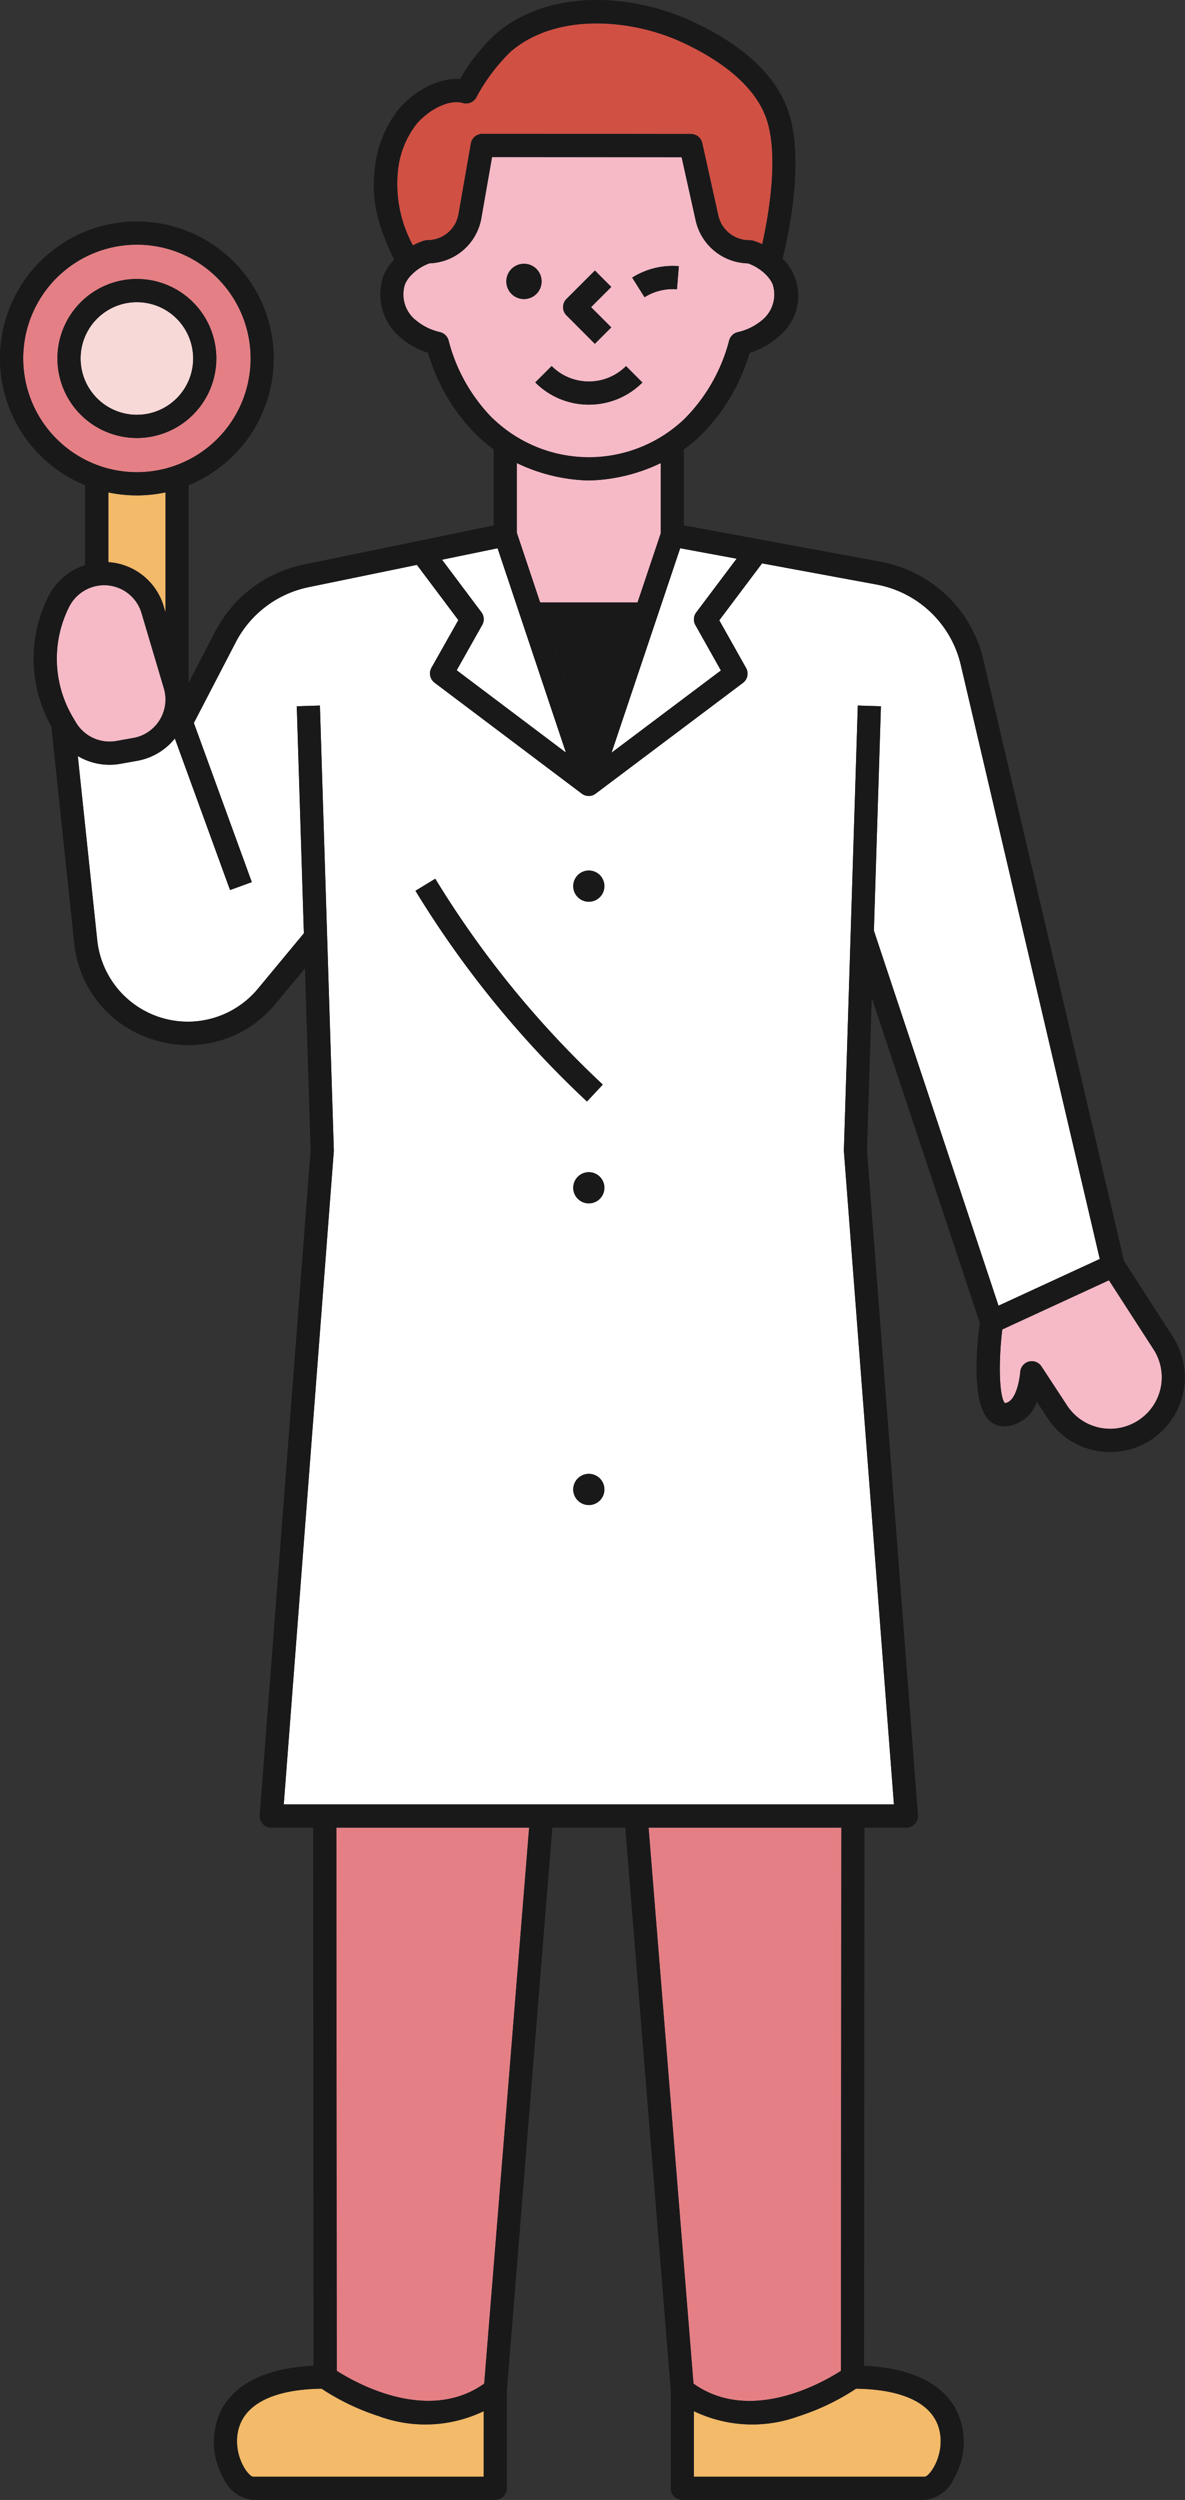 <svg xmlns="http://www.w3.org/2000/svg" width="117.912" height="248.603" viewBox="0 0 117.912 248.603">
  <rect x="0" y="0" width="117.912" height="248.603" fill="#333333" stroke="none"/>
  <g id="グループ_11598" data-name="グループ 11598" transform="translate(0 0)">
    <path id="パス_16817" data-name="パス 16817" d="M1131.717,743.442l.038-54.022h-19.18l4.469,55.293c5.631,4,12.792-.063,14.672-1.271" transform="translate(-1048.043 -507.671)" fill="#e48085"/>
    <path id="パス_16818" data-name="パス 16818" d="M1126.042,730.052a13.407,13.407,0,0,1-10.4-.511v6.519h22.99c.452-.081,1.73-1.8,1.542-3.966-.262-3.023-3.24-4.717-8.4-4.789a23.235,23.235,0,0,1-5.736,2.747" transform="translate(-1046.593 -489.764)" fill="#f2ba69"/>
    <path id="パス_16819" data-name="パス 16819" d="M1091.519,743.44c1.885,1.2,9.057,5.257,14.672,1.272l4.47-55.293h-19.18Z" transform="translate(-1058.013 -507.671)" fill="#e48085"/>
    <path id="パス_16820" data-name="パス 16820" d="M1098.919,730.052a23.232,23.232,0,0,1-5.736-2.747c-5.156.072-8.132,1.764-8.4,4.788-.189,2.171,1.09,3.886,1.557,3.969h22.975v-6.519a13.407,13.407,0,0,1-10.4.511" transform="translate(-1061.186 -489.764)" fill="#f2ba69"/>
    <path id="パス_16821" data-name="パス 16821" d="M1161.876,614.153a10.588,10.588,0,0,0-8.384-8l-11.391-2.106-4.257,5.661,2.666,4.738a1.152,1.152,0,0,1-.312,1.487l-14.654,11.011h0a1.149,1.149,0,0,1-.692.233h0a1.148,1.148,0,0,1-.692-.233h0l-14.641-11.029a1.152,1.152,0,0,1-.311-1.487l2.67-4.735-4.122-5.493-10.77,2.216a10.547,10.547,0,0,0-7.262,5.492l-4.16,8.013,5.766,15.827-2.166.789-5.492-15.073a6.2,6.2,0,0,1-3.723,2.216l-1.686.3a6.175,6.175,0,0,1-4.247-.77l1.932,18.3a9.064,9.064,0,0,0,15.973,4.858l4.589-5.533-.707-22.577,2.3-.072,1.384,44.192a1.189,1.189,0,0,1,0,.125l-4.979,64.956h60.709l-4.979-64.956a1.157,1.157,0,0,1,0-.125l1.384-44.192,2.306.072-.7,22.311,12.4,37.292,10.074-4.645Zm-54.268,22.452,1.97-1.2a97.517,97.517,0,0,0,16.672,20.473l-1.576,1.685a99.885,99.885,0,0,1-17.067-20.956m17.252,61.082a1.551,1.551,0,1,1,1.551-1.551,1.551,1.551,0,0,1-1.551,1.551m0-30a1.551,1.551,0,1,1,1.551-1.551,1.552,1.552,0,0,1-1.551,1.551m0-30a1.551,1.551,0,1,1,1.551-1.551,1.551,1.551,0,0,1-1.551,1.551" transform="translate(-1066.27 -548.023)" fill="#fff"/>
    <path id="パス_16822" data-name="パス 16822" d="M1147.166,652.46l-10.612,4.892c-.4,3.343-.3,6.671.252,7.324,1.289-.119,1.532-3.045,1.535-3.076a1.152,1.152,0,0,1,2.115-.568L1143,664.91a5.127,5.127,0,0,0,8.6-5.592Z" transform="translate(-1036.824 -525.141)" fill="#f5bac6"/>
    <path id="パス_16823" data-name="パス 16823" d="M1078.522,621.019l1.686-.3a3.888,3.888,0,0,0,3.035-4.931l-2.222-7.483a3.865,3.865,0,0,0-3.034-2.717,3.818,3.818,0,0,0-.68-.062,3.916,3.916,0,0,0-3.48,2.135,11.444,11.444,0,0,0,.343,10.973l.308.526a3.9,3.9,0,0,0,4.044,1.862" transform="translate(-1066.941 -547.326)" fill="#f5bac6"/>
    <path id="パス_16824" data-name="パス 16824" d="M1124.022,602.616a17.114,17.114,0,0,0,4.411-7.776,1.158,1.158,0,0,1,.834-.807,5.717,5.717,0,0,0,2.446-1.206,3.288,3.288,0,0,0,1.038-3.593,3.213,3.213,0,0,0-.638-.9,4.682,4.682,0,0,0-1.8-1.146l-.2-.01a5.455,5.455,0,0,1-5.012-4.252l-1.4-6.3-18.865-.01-1.063,6.07a5.425,5.425,0,0,1-5.154,4.495,4.716,4.716,0,0,0-1.786,1.137,2.889,2.889,0,0,0,.4,4.5,5.72,5.72,0,0,0,2.444,1.209,1.153,1.153,0,0,1,.832.807,17.13,17.13,0,0,0,4.4,7.782,13.769,13.769,0,0,0,19.109.01m-.595-15.161-.187,2.3a5.29,5.29,0,0,0-3.226.792l-1.23-1.951a7.6,7.6,0,0,1,4.643-1.14m-11.182,3.26,2.829-2.825,1.629,1.632-2.013,2.01,2.012,2.013-1.632,1.63-2.826-2.829a1.154,1.154,0,0,1,0-1.632m-5.982-1.742a1.753,1.753,0,1,1,1.753,1.754,1.752,1.752,0,0,1-1.753-1.754m4.508,8.413a5.2,5.2,0,0,0,3.7,1.535h0a5.194,5.194,0,0,0,3.7-1.53l1.63,1.632a7.483,7.483,0,0,1-5.327,2.2h0a7.489,7.489,0,0,1-5.328-2.21Z" transform="translate(-1055.878 -560.993)" fill="#f5bac6"/>
    <path id="パス_16825" data-name="パス 16825" d="M1110.078,623.355l10.878-8.175-2.539-4.514a1.155,1.155,0,0,1,.083-1.258l4.019-5.344-5.615-1.038Z" transform="translate(-1049.223 -548.506)" fill="#fff"/>
    <path id="パス_16826" data-name="パス 16826" d="M1113.921,608.255l-8.148,0,4.067,12.158Z" transform="translate(-1051.258 -546.037)" fill="#19191a"/>
    <path id="パス_16827" data-name="パス 16827" d="M1080.149,599.5c-.088.009-.175.015-.263.021-.3.022-.6.035-.907.037l-.062,0-.062,0c-.3,0-.605-.015-.907-.037-.088-.006-.175-.012-.263-.021-.318-.028-.633-.066-.948-.116l-.124-.024c-.179-.031-.359-.062-.539-.1V606.2a6.229,6.229,0,0,1,.679.08,6.161,6.161,0,0,1,4.835,4.331l.174.585V599.258c-.178.038-.359.069-.539.1l-.124.024q-.471.075-.948.116" transform="translate(-1065.296 -550.287)" fill="#f2ba69"/>
    <path id="パス_16828" data-name="パス 16828" d="M1085.4,592.01a5.6,5.6,0,1,0-5.6,5.6,5.607,5.607,0,0,0,5.6-5.6" transform="translate(-1066.18 -556.361)" fill="#f7d9d7"/>
    <path id="パス_16829" data-name="パス 16829" d="M1102.623,610.652l-2.543,4.511,10.868,8.187-6.8-20.32-5.53,1.138,3.92,5.225a1.152,1.152,0,0,1,.083,1.259" transform="translate(-1054.639 -548.504)" fill="#fff"/>
    <path id="パス_16830" data-name="パス 16830" d="M1118,604.265l0-6.985a17.469,17.469,0,0,1-7.131,1.726h-.063a17.48,17.48,0,0,1-7.129-1.733l0,6.922,2.321,6.938,9.695.006Z" transform="translate(-1052.25 -551.226)" fill="#f5bac6"/>
    <path id="パス_16831" data-name="パス 16831" d="M1098.265,589.193a1.154,1.154,0,0,1,.355-.056h0a3.123,3.123,0,0,0,3.082-2.59l1.231-7.026a1.152,1.152,0,0,1,1.135-.954l20.76.012a1.152,1.152,0,0,1,1.125.9l1.6,7.207a3.136,3.136,0,0,0,2.883,2.448l.356.019a1.1,1.1,0,0,1,.293.056,7.463,7.463,0,0,1,.835.33c.643-2.885,1.773-9.228.261-12.892-1.446-3.5-5.336-5.867-8.344-7.238-4.994-2.277-12.441-2.928-16.99,1.018a18.635,18.635,0,0,0-3.371,4.5,1.152,1.152,0,0,1-1.339.571c-1.446-.417-3.433.735-4.568,2.032a9.016,9.016,0,0,0-1.927,5.035,12.8,12.8,0,0,0,1.523,7.092,7.319,7.319,0,0,1,1.1-.47" transform="translate(-1056.076 -565.258)" fill="#d15044"/>
    <path id="パス_16832" data-name="パス 16832" d="M1085.263,604.562a11.314,11.314,0,1,0-7.254,0,11.308,11.308,0,0,0,7.254,0m-11.534-10.718a7.907,7.907,0,1,1,7.907,7.907,7.916,7.916,0,0,1-7.907-7.907" transform="translate(-1068.015 -558.195)" fill="#e48085"/>
    <path id="パス_16833" data-name="パス 16833" d="M1110.255,594.559a7.492,7.492,0,0,0,5.327-2.2l-1.63-1.632a5.2,5.2,0,0,1-3.7,1.53h0a5.2,5.2,0,0,1-3.7-1.535l-1.632,1.63a7.49,7.49,0,0,0,5.328,2.21Z" transform="translate(-1051.659 -554.324)" fill="#19191a"/>
    <path id="パス_16834" data-name="パス 16834" d="M1109.964,591.555l1.632-1.63-2.01-2.013,2.012-2.01-1.629-1.632-2.829,2.826a1.152,1.152,0,0,0,0,1.63Z" transform="translate(-1050.772 -557.372)" fill="#19191a"/>
    <path id="パス_16835" data-name="パス 16835" d="M1106.477,585.569a1.754,1.754,0,1,0-1.754,1.752,1.753,1.753,0,0,0,1.754-1.752" transform="translate(-1052.583 -557.587)" fill="#19191a"/>
    <path id="パス_16836" data-name="パス 16836" d="M1088.448,592.75a7.907,7.907,0,1,0-7.907,7.907,7.917,7.917,0,0,0,7.907-7.907m-13.507,0a5.6,5.6,0,1,1,5.6,5.6,5.607,5.607,0,0,1-5.6-5.6" transform="translate(-1066.921 -557.101)" fill="#19191a"/>
    <path id="パス_16837" data-name="パス 16837" d="M1180.6,691.4l-13.995-59.793a12.9,12.9,0,0,0-10.212-9.74l-19.589-3.62,0-7.55a14.553,14.553,0,0,0,1.7-1.415,19.135,19.135,0,0,0,4.839-8.181,7.694,7.694,0,0,0,2.77-1.532,5.181,5.181,0,0,0,.536-7.827l-.018-.015c.595-2.4,2.337-10.419.358-15.21-1.39-3.367-4.592-6.213-9.519-8.458-5.83-2.658-14.108-3.263-19.457,1.374a19.139,19.139,0,0,0-3.486,4.436c-2.26-.158-4.618,1.294-6.017,2.892a11.25,11.25,0,0,0-2.483,6.3c-.368,3.293.576,5.874,1.931,8.764a5.445,5.445,0,0,0-.987,1.449,5.586,5.586,0,0,0,1.607,6.272,7.69,7.69,0,0,0,2.77,1.536,19.133,19.133,0,0,0,4.829,8.186,14.8,14.8,0,0,0,1.7,1.417l0,7.57L1099,622.14a12.853,12.853,0,0,0-8.845,6.687l-2.633,5.072V614.257a13.621,13.621,0,1,0-10.3,0V622.2a6.222,6.222,0,0,0-3.645,3.1,13.74,13.74,0,0,0,.286,12.94l2.268,21.5a11.209,11.209,0,0,0,8,9.686,11.673,11.673,0,0,0,3.393.511,11.2,11.2,0,0,0,8.648-4.106l2.925-3.527.567,18.073-5.07,66.136a1.153,1.153,0,0,0,1.15,1.241h4.171l.038,53.508c-5.6.253-8.017,2.37-9.054,4.165a7.234,7.234,0,0,0,.125,7.076,3.586,3.586,0,0,0,2.872,2.1h24.143a1.154,1.154,0,0,0,1.153-1.155v-9.737l4.524-55.961h7.256l4.524,55.961v9.737a1.154,1.154,0,0,0,1.153,1.155h24.143a3.586,3.586,0,0,0,2.872-2.1,7.233,7.233,0,0,0,.125-7.076c-1.037-1.8-3.449-3.911-9.054-4.165l.038-53.508h4.171a1.153,1.153,0,0,0,1.15-1.241l-5.069-66.136.474-15.14,10.746,32.31c-.275,2.068-.844,7.668.785,9.541a2.1,2.1,0,0,0,1.624.763,3.565,3.565,0,0,0,3.269-2.452l1.076,1.641a7.378,7.378,0,0,0,4.779,3.219,7.536,7.536,0,0,0,1.456.143,7.438,7.438,0,0,0,6.228-11.469Zm-38.55-69.838-4.019,5.343a1.155,1.155,0,0,0-.084,1.259l2.539,4.514-10.878,8.175,6.827-20.329Zm-10.634,6.661-4.081,12.152-4.068-12.157Zm-8.92-2.312-2.321-6.938,0-6.922a17.479,17.479,0,0,0,7.128,1.733h.065a17.455,17.455,0,0,0,7.129-1.726l0,6.985-2.308,6.873Zm-14.176-42.592a9.028,9.028,0,0,1,1.928-5.037c1.135-1.3,3.124-2.449,4.568-2.032a1.154,1.154,0,0,0,1.34-.571,18.615,18.615,0,0,1,3.37-4.5c4.549-3.945,12-3.293,16.99-1.018,3.009,1.371,6.9,3.741,8.344,7.24,1.512,3.664.383,10.005-.261,12.89a7.344,7.344,0,0,0-.835-.33,1.188,1.188,0,0,0-.293-.056l-.355-.019a3.14,3.14,0,0,1-2.886-2.448l-1.6-7.207a1.155,1.155,0,0,0-1.125-.9l-20.76-.012a1.156,1.156,0,0,0-1.137.954l-1.23,7.026a3.122,3.122,0,0,1-3.082,2.59h0a1.16,1.16,0,0,0-.355.056,7.31,7.31,0,0,0-1.1.47,12.789,12.789,0,0,1-1.524-7.091m9.468,24.3a17.124,17.124,0,0,1-4.4-7.782,1.153,1.153,0,0,0-.832-.807,5.736,5.736,0,0,1-2.445-1.208,3.289,3.289,0,0,1-1.035-3.6,3.229,3.229,0,0,1,.639-.9,4.68,4.68,0,0,1,1.785-1.137,5.428,5.428,0,0,0,5.156-4.495l1.063-6.072,18.865.01,1.4,6.3a5.45,5.45,0,0,0,5.012,4.252l.2.012a4.685,4.685,0,0,1,1.8,1.144,3.247,3.247,0,0,1,.638.9,3.29,3.29,0,0,1-1.038,3.595,5.727,5.727,0,0,1-2.448,1.2,1.153,1.153,0,0,0-.832.807,17.123,17.123,0,0,1-4.412,7.777,13.771,13.771,0,0,1-19.109-.012m.476,12.912,6.8,20.32-10.868-8.187,2.543-4.511a1.152,1.152,0,0,0-.083-1.259l-3.92-5.225Zm-47.2-18.877a11.314,11.314,0,1,1,7.687,10.718,11.328,11.328,0,0,1-7.687-10.718m14.158,13.322v11.933l-.174-.583a6.161,6.161,0,0,0-4.835-4.331,6.241,6.241,0,0,0-.679-.08v-6.939c.18.038.359.069.539.1l.124.024q.473.075.948.116c.089.007.175.015.264.021.3.022.605.035.907.037l.062,0,.062,0c.3,0,.605-.015.907-.037.088-.006.175-.013.264-.021q.477-.042.948-.116l.124-.024c.18-.031.361-.062.539-.1m-9.235,22.334a11.442,11.442,0,0,1-.343-10.971,3.914,3.914,0,0,1,3.48-2.135,3.8,3.8,0,0,1,.681.06,3.864,3.864,0,0,1,3.034,2.719l2.222,7.483a3.886,3.886,0,0,1-3.035,4.929l-1.686.3a3.9,3.9,0,0,1-4.044-1.862Zm40.9,174.989h-22.975c-.467-.083-1.745-1.8-1.557-3.967.264-3.023,3.24-4.717,8.4-4.788a23.19,23.19,0,0,0,5.736,2.745,13.407,13.407,0,0,0,10.4-.51Zm.046-9.253c-5.615,3.985-12.787-.068-14.672-1.272l-.038-54.02h19.18Zm16.355-55.293h19.18l-.038,54.022c-1.881,1.209-9.041,5.271-14.672,1.271Zm29.047,60.58c.188,2.171-1.09,3.886-1.542,3.966H1137.8v-6.518a13.407,13.407,0,0,0,10.4.51,23.193,23.193,0,0,0,5.736-2.745c5.156.071,8.133,1.764,8.4,4.788m-6.626-149.776.7-22.311-2.3-.072-1.384,44.192a1.162,1.162,0,0,0,0,.124l4.979,64.958H1096.99l4.981-64.958c0-.041,0-.082,0-.124l-1.384-44.192-2.306.072.707,22.576-4.589,5.533a9.065,9.065,0,0,1-15.973-4.857l-1.931-18.3a6.226,6.226,0,0,0,3.157.866,6.073,6.073,0,0,0,1.09-.1l1.686-.3a6.2,6.2,0,0,0,3.721-2.218l5.492,15.074,2.168-.789-5.767-15.828,4.16-8.013a10.545,10.545,0,0,1,7.262-5.49l10.77-2.218,4.124,5.493-2.671,4.735A1.157,1.157,0,0,0,1112,633.9l14.641,11.027v0a1.143,1.143,0,0,0,1.384,0h0l14.653-11.013a1.153,1.153,0,0,0,.312-1.487l-2.664-4.738,4.256-5.659,11.391,2.1a10.586,10.586,0,0,1,8.384,8l13.827,59.072-10.074,4.645Zm26.409,48.635a5.127,5.127,0,0,1-7.188-1.417l-2.543-3.88a1.153,1.153,0,0,0-2.116.568c0,.031-.245,2.957-1.535,3.076-.548-.652-.655-3.979-.25-7.324l10.612-4.892,4.428,6.86a5.1,5.1,0,0,1-1.408,7.008" transform="translate(-1068.755 -566.005)" fill="#19191a"/>
    <path id="パス_16838" data-name="パス 16838" d="M1109.038,624.79a1.551,1.551,0,1,0,1.551,1.551,1.551,1.551,0,0,0-1.551-1.551" transform="translate(-1050.447 -538.219)" fill="#19191a"/>
    <path id="パス_16839" data-name="パス 16839" d="M1109.038,645.158a1.551,1.551,0,1,0,1.551,1.551,1.551,1.551,0,0,0-1.551-1.551" transform="translate(-1050.447 -528.592)" fill="#19191a"/>
    <path id="パス_16840" data-name="パス 16840" d="M1109.038,665.527a1.551,1.551,0,1,0,1.551,1.551,1.551,1.551,0,0,0-1.551-1.551" transform="translate(-1050.447 -518.964)" fill="#19191a"/>
    <path id="パス_16841" data-name="パス 16841" d="M1115.927,586.282l.187-2.3a7.6,7.6,0,0,0-4.643,1.138l1.23,1.951a5.3,5.3,0,0,1,3.227-.791" transform="translate(-1048.565 -557.519)" fill="#19191a"/>
    <path id="パス_16842" data-name="パス 16842" d="M1115.468,645.813A97.511,97.511,0,0,1,1098.8,625.34l-1.97,1.2a99.846,99.846,0,0,0,17.068,20.956Z" transform="translate(-1055.487 -537.959)" fill="#19191a"/>
  </g>
</svg>
